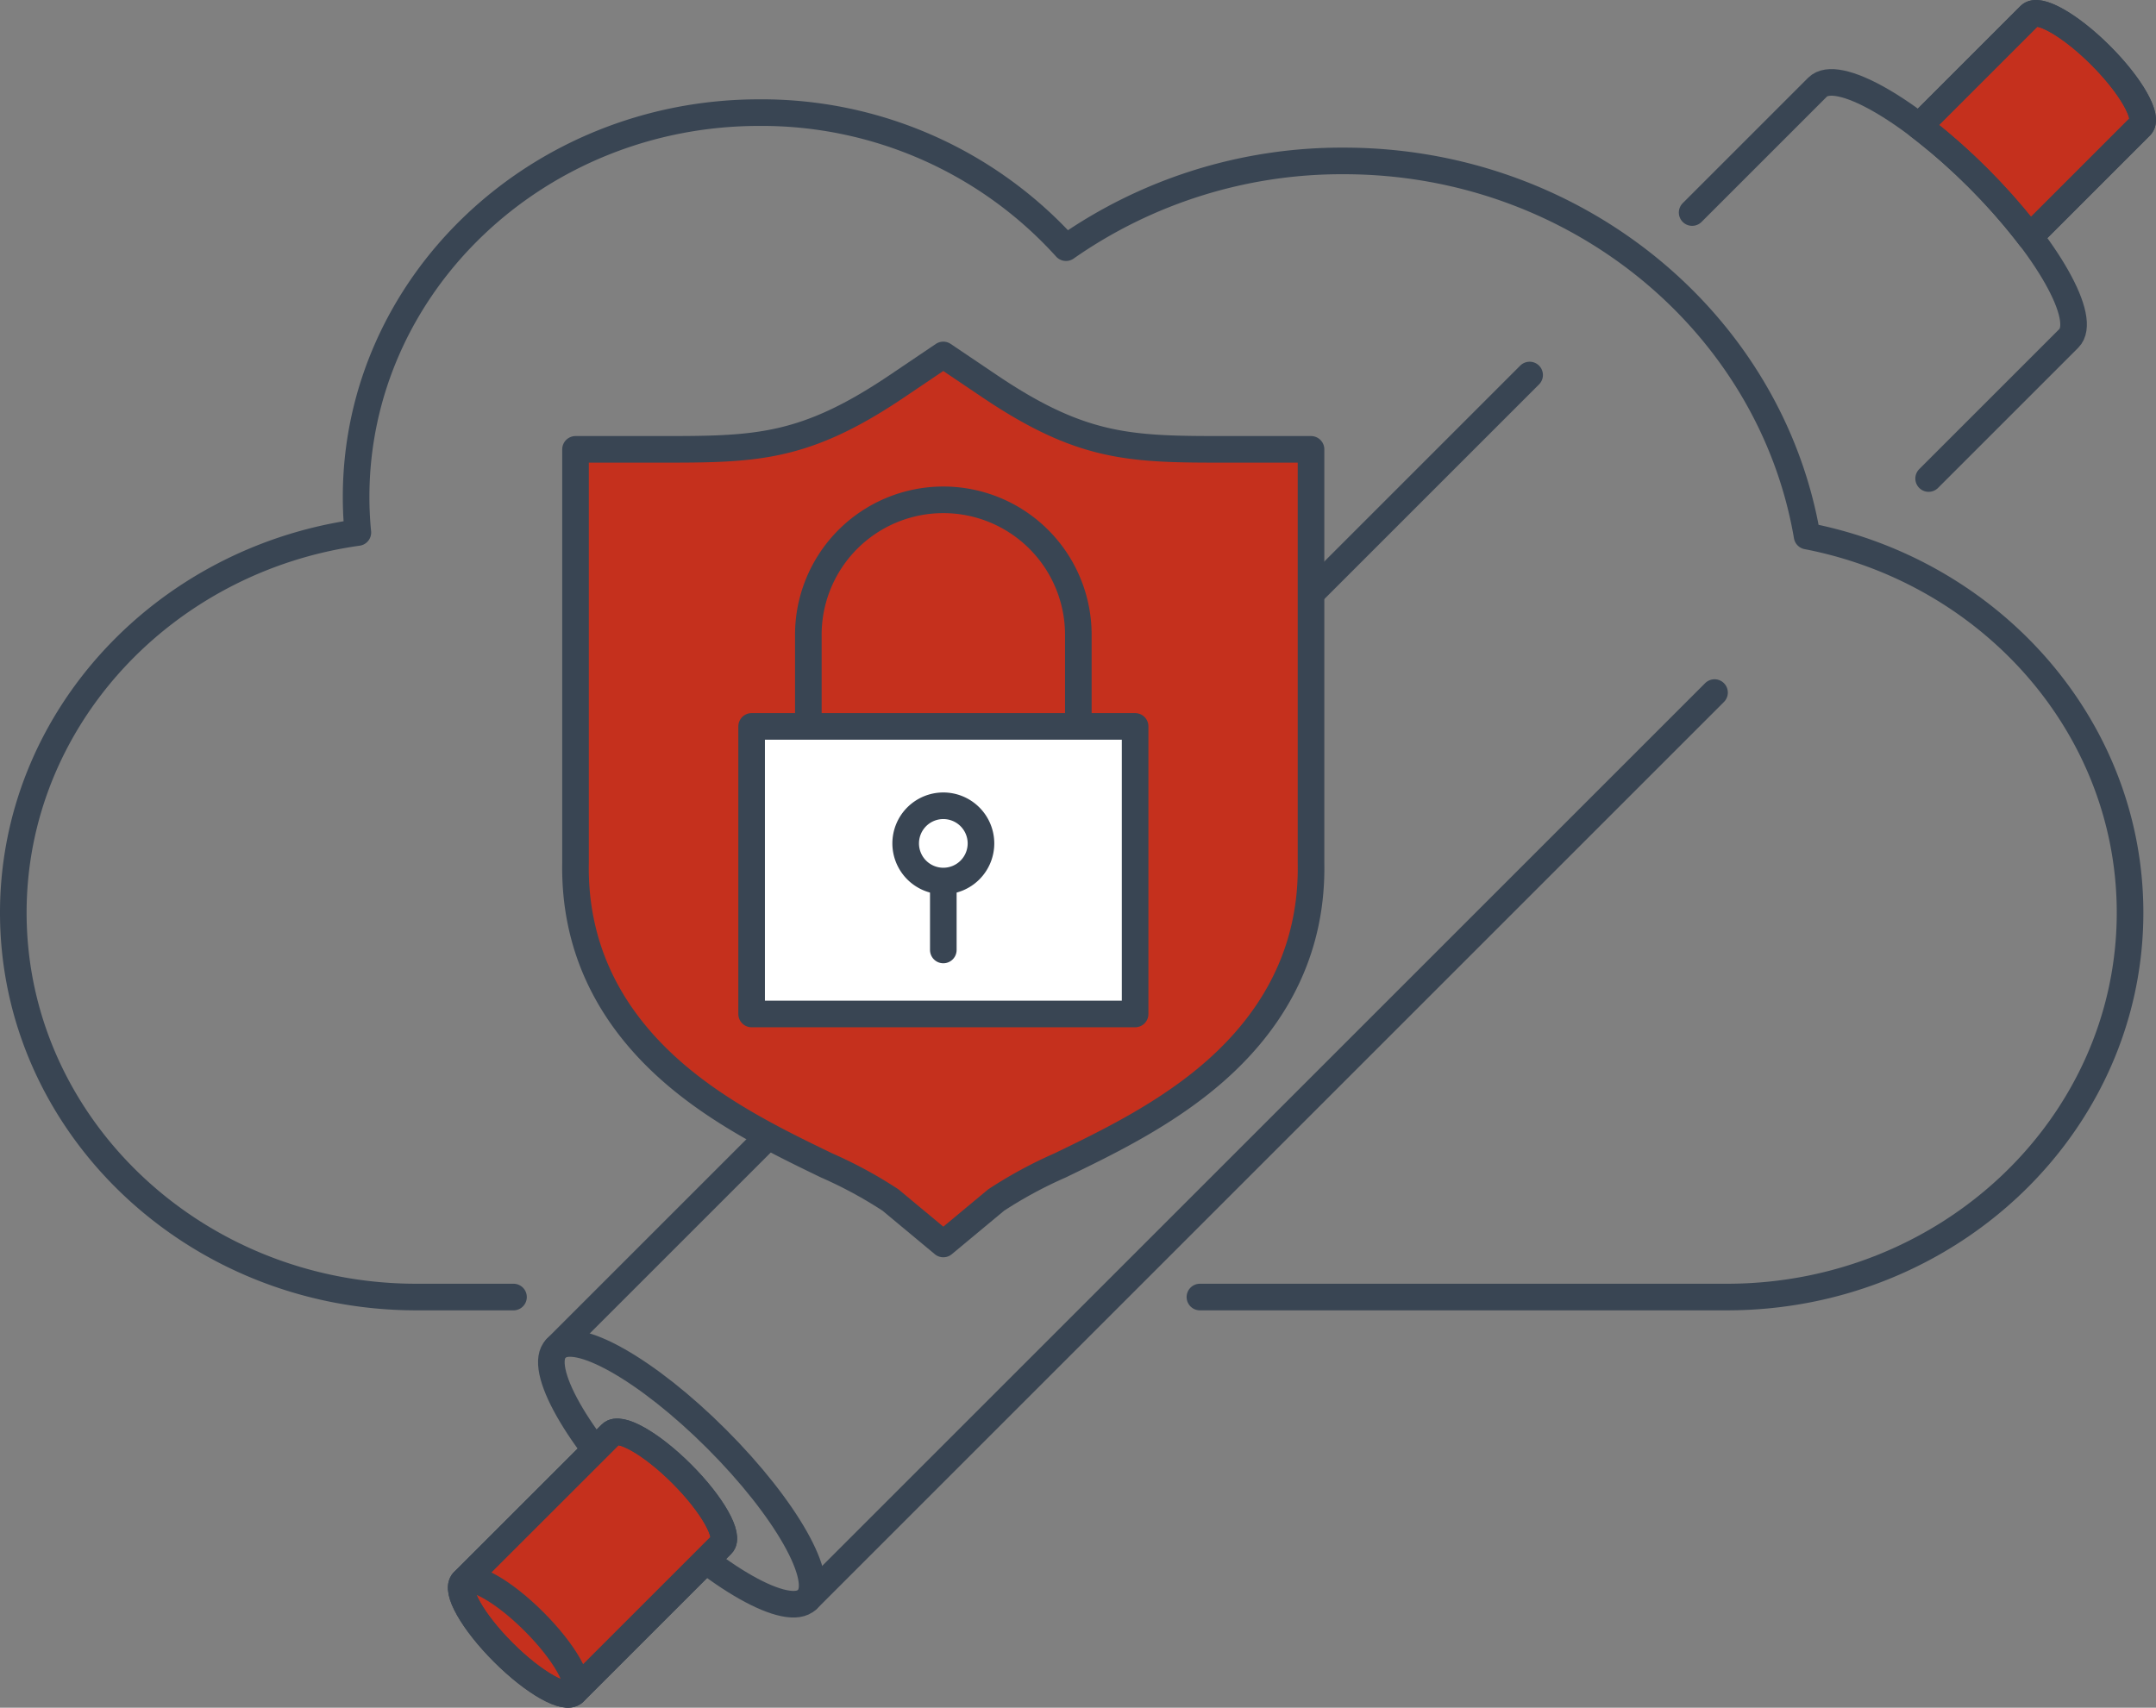 <svg height="128.402" viewBox="0 0 162.069 128.402" width="162.069" xmlns="http://www.w3.org/2000/svg" xmlns:xlink="http://www.w3.org/1999/xlink"><rect x="0" y="0" width="162.069" height="128.402" fill="#808080" stroke="none"/><clipPath id="a"><path d="m0 0h162.069v128.402h-162.069z"/></clipPath><clipPath id="b"><path d="m33.667 0h128.402v128.402h-128.402z"/></clipPath><g clip-path="url(#a)"><g clip-path="url(#a)"><g clip-path="url(#b)"><path d="m157.9 4.164c-2.3-2.3-4.678-3.644-5.317-3l-8.323 8.323a45.368 45.368 0 0 1 8.322 8.322l8.328-8.328c.638-.639-.707-3.019-3.005-5.317" fill="#c5301d"/><g fill="none" stroke="#394553" stroke-linecap="round" stroke-linejoin="round" stroke-width="2"><path d="m157.9 4.164c-2.3-2.3-4.678-3.644-5.317-3l-8.323 8.323a45.368 45.368 0 0 1 8.322 8.322l8.328-8.328c.638-.639-.71-3.019-3.01-5.317z"/><ellipse cx="3.709" cy="13.356" rx="3.709" ry="13.356" transform="matrix(.707 -.707 .707 .707 39.183 103.998)"/><path d="m73.178 0-73.178 73.178" transform="translate(41.806 28.197)"/><path d="m144.977 35.98 10.536-10.536c1.449-1.449-1.6-6.852-6.82-12.068s-10.619-8.269-12.068-6.82l-9.425 9.425"/><path d="m0 68.19 68.19-68.19" transform="translate(60.694 52.073)"/></g><path d="m51.25 110.819c-2.3-2.3-4.678-3.643-5.316-3l-11.108 11.102c-.638.639.707 3.019 3.005 5.317s4.678 3.644 5.317 3l11.107-11.107c.638-.639-.707-3.019-3.005-5.317" fill="#c5301d"/><path d="m51.25 110.819c-2.3-2.3-4.678-3.643-5.316-3l-11.108 11.102c-.638.639.707 3.019 3.005 5.317s4.678 3.644 5.317 3l11.107-11.107c.638-.631-.707-3.014-3.005-5.312z" fill="none" stroke="#394553" stroke-linecap="round" stroke-linejoin="round" stroke-width="2"/><ellipse cx="1.635" cy="5.885" fill="none" rx="1.635" ry="5.885" stroke="#394553" stroke-linecap="round" stroke-linejoin="round" stroke-width="2" transform="matrix(.707 -.707 .707 .707 33.67 120.078)"/><path d="m43.147 127.243 11.108-11.108c.638-.638-.708-3.018-3.005-5.316s-4.679-3.643-5.317-3l-11.108 11.102" fill="none" stroke="#394553" stroke-linecap="round" stroke-linejoin="round" stroke-width="2"/><path d="m144.335 9.412 8.253-8.253c.639-.639 3.019.707 5.317 3s3.643 4.678 3.005 5.316l-8.253 8.254" fill="none" stroke="#394553" stroke-linecap="round" stroke-linejoin="round" stroke-width="2"/></g><path d="m38.6 97.524h-7.3c-16.707 0-30.3-12.961-30.3-28.897 0-14.5 11.269-26.545 25.9-28.588-.087-.883-.131-1.771-.131-2.671 0-15.936 13.594-28.9 30.3-28.9a30.825 30.825 0 0 1 23.064 10.154 36.158 36.158 0 0 1 20.887-6.522c17.514 0 32.092 12.227 34.821 28.207 13.834 2.672 24.278 14.352 24.278 28.317 0 15.936-13.594 28.9-30.3 28.9h-39.619" fill="none" stroke="#394553" stroke-linecap="round" stroke-linejoin="round" stroke-width="2"/><path d="m70.911 63.876a1.966 1.966 0 1 0 -1.961-1.965 1.964 1.964 0 0 0 1.961 1.965m10-8.069v14.993h-19.995v-14.993h19.992z" fill="#c2e4f9"/><path d="m98.555 64.887c.11 6.055-2.306 11.317-7.176 15.621-3.661 3.235-8.114 5.391-11.693 7.121a32.731 32.731 0 0 0 -4.8 2.6l-3.974 3.305-3.972-3.305a32.813 32.813 0 0 0 -4.8-2.6c-3.584-1.732-8.039-3.888-11.7-7.123-4.872-4.3-7.286-9.566-7.176-15.644v-31.073h6.22c7.259 0 10.9 0 17.951-4.755l3.473-2.343 3.475 2.343c7.049 4.755 10.692 4.755 17.951 4.755h6.218z" fill="#c5301d"/><path d="m81.06 54.617h4.268v21.624h-28.828v-21.624z" fill="#fff"/><g fill="none" stroke="#394553" stroke-linecap="round" stroke-linejoin="round" stroke-width="2"><path d="m81.06 54.617h4.268v21.624h-28.828v-21.624z"/><path d="m60.764 54.471v-6.641a10.148 10.148 0 1 1 20.295 0v6.641"/><path d="m73.741 63.42a2.83 2.83 0 1 1 -2.831-2.835 2.833 2.833 0 0 1 2.831 2.835z"/><path d="m0 5.077v-5.077" transform="translate(70.91 66.351)"/><path d="m66.938 90.228a32.708 32.708 0 0 0 -4.8-2.6c-3.582-1.733-8.038-3.888-11.7-7.124-4.871-4.3-7.285-9.566-7.175-15.644v-31.073h6.221c7.258 0 10.9 0 17.951-4.755l3.472-2.343 3.475 2.343c7.05 4.755 10.693 4.755 17.952 4.755h6.217v31.1c.111 6.055-2.306 11.317-7.174 15.621-3.663 3.236-8.116 5.391-11.694 7.121a32.827 32.827 0 0 0 -4.8 2.6l-3.973 3.304z"/></g></g></g></svg>